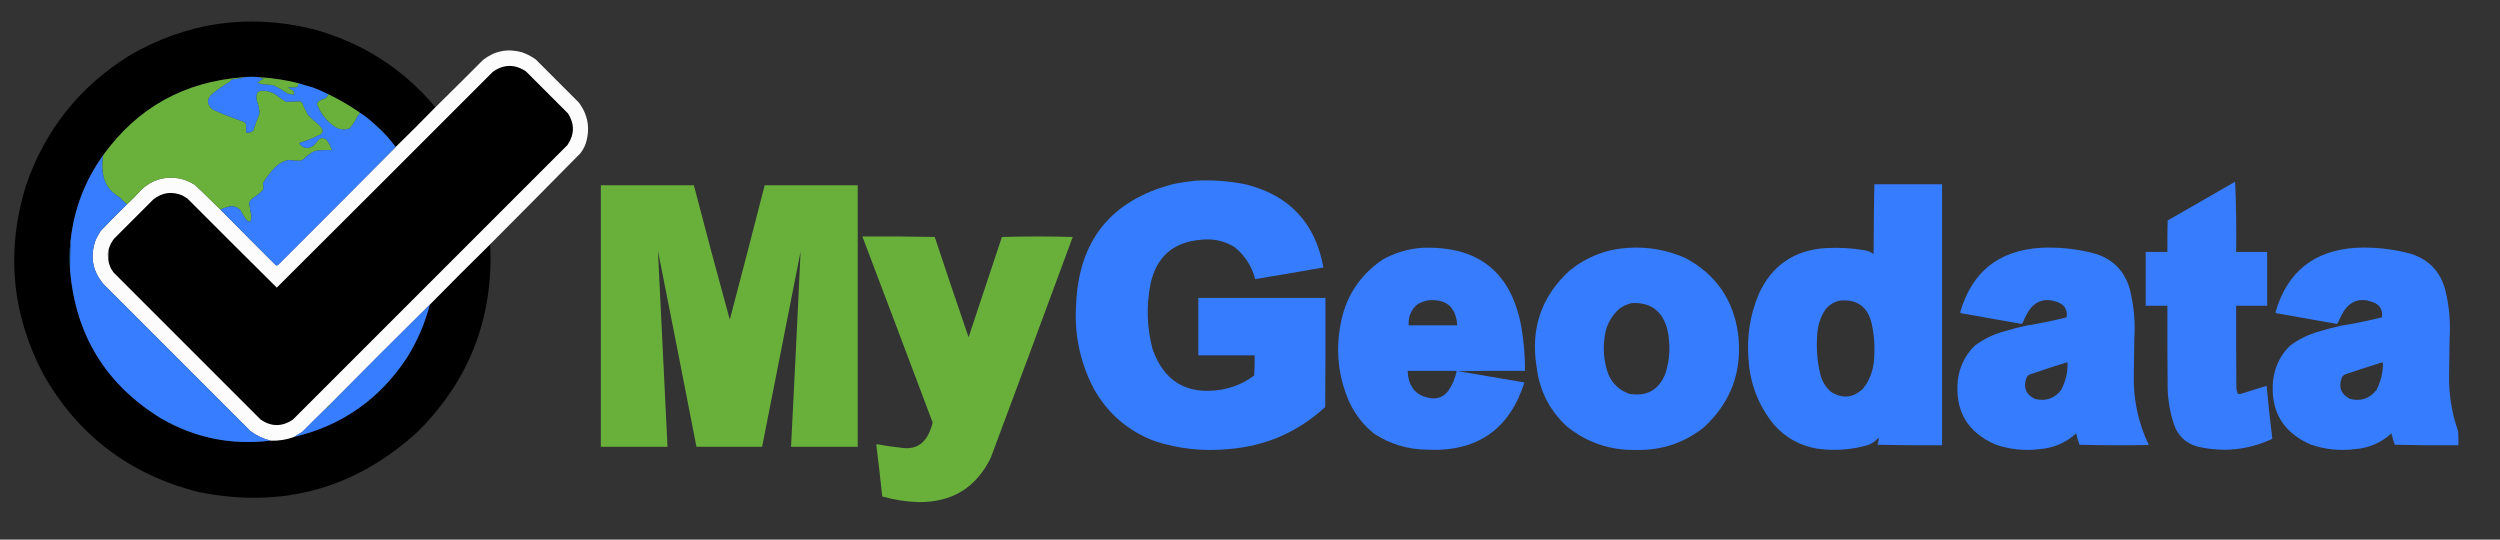 <?xml version="1.0" encoding="UTF-8"?>
<!DOCTYPE svg PUBLIC "-//W3C//DTD SVG 1.1//EN" "http://www.w3.org/Graphics/SVG/1.1/DTD/svg11.dtd">
<svg xmlns="http://www.w3.org/2000/svg" version="1.1" width="4837px" height="1044px" style="shape-rendering:geometricPrecision; text-rendering:geometricPrecision; image-rendering:optimizeQuality; fill-rule:evenodd; clip-rule:evenodd" xmlns:xlink="http://www.w3.org/1999/xlink">
<rect width="100%" height="100%" fill="#333333" stroke="none"/>
<g><path style="opacity:0.989" fill="#000000" d="M 842.5,207.5 C 817.167,233.5 791.5,259.167 765.5,284.5C 756.754,272.584 747.088,261.417 736.5,251C 729.833,245 723.167,239 716.5,233C 709.797,227.327 702.797,222.16 695.5,217.5C 676.512,204.331 656.512,192.664 635.5,182.5C 625.46,177.484 615.126,172.984 604.5,169C 596.048,166.793 587.715,164.293 579.5,161.5C 554.216,155.078 528.55,151.078 502.5,149.5C 491.817,148.286 481.15,148.286 470.5,149.5C 356.287,158.082 265.953,208.415 199.5,300.5C 163.954,350.116 142.954,405.449 136.5,466.5C 135.018,477.462 134.352,488.629 134.5,500C 134.5,507.341 134.834,514.508 135.5,521.5C 145.781,647.953 204.781,744.119 312.5,810C 378.309,847.629 448.643,861.795 523.5,852.5C 539.022,853.114 554.022,850.78 568.5,845.5C 661.394,823.483 734.227,772.483 787,692.5C 807.201,660.368 822.034,626.034 831.5,589.5C 870.167,550.167 909.167,511.167 948.5,472.5C 954.997,614.549 908.331,735.383 808.5,835C 687.585,945.577 546.252,984.577 384.5,952C 251.572,918.655 151.405,842.821 84,724.5C 22.552,607.671 11.218,486.004 50,359.5C 86.781,252.057 153.281,168.223 249.5,108C 360.639,43.145 478.972,25.811 604.5,56C 700.007,81.781 779.34,132.281 842.5,207.5 Z"/></g>
<g><path style="opacity:1" fill="#fcfcfc" d="M 948.5,472.5 C 909.167,511.167 870.167,550.167 831.5,589.5C 766.473,653.86 701.806,718.527 637.5,783.5C 635.5,784.833 633.833,786.5 632.5,788.5C 616.701,803.798 601.035,819.298 585.5,835C 579.948,838.725 574.282,842.225 568.5,845.5C 554.022,850.78 539.022,853.114 523.5,852.5C 509.258,849.046 496.258,842.88 484.5,834C 389.667,739.167 294.833,644.333 200,549.5C 178.802,524.165 173.802,495.831 185,464.5C 187.826,458.178 191.159,452.178 195,446.5C 211.618,429.144 228.452,412.144 245.5,395.5C 255.328,386.505 264.661,377.005 273.5,367C 293.749,348.032 317.749,340.699 345.5,345C 357.078,347.19 367.745,351.524 377.5,358C 394.006,373.673 410.339,389.506 426.5,405.5C 461.965,441.465 497.632,477.299 533.5,513C 534.833,513.667 536.167,513.667 537.5,513C 613.701,436.965 689.701,360.799 765.5,284.5C 791.5,259.167 817.167,233.5 842.5,207.5C 873.299,177.202 903.965,146.702 934.5,116C 956.889,98.491 981.889,93.491 1009.5,101C 1019.19,104.346 1028.19,109.012 1036.5,115C 1064.33,142.833 1092.17,170.667 1120,198.5C 1137.99,222.77 1142.33,249.436 1133,278.5C 1130.5,284.99 1127.17,290.99 1123,296.5C 1064.99,355.34 1006.83,414.007 948.5,472.5 Z"/></g>
<g><path style="opacity:1" fill="#000000" d="M 209.5,501.5 C 209.336,494.798 209.669,488.131 210.5,481.5C 212.665,474.172 216.165,467.506 221,461.5C 246.167,436.333 271.333,411.167 296.5,386C 313.473,372.37 332.139,369.703 352.5,378C 355.833,380 359.167,382 362.5,384C 420.014,441.68 477.68,499.18 535.5,556.5C 674.986,417.514 814.32,278.347 953.5,139C 974.527,124.068 995.86,123.734 1017.5,138C 1044.67,165.167 1071.83,192.333 1099,219.5C 1111.92,239.979 1111.59,260.312 1098,280.5C 920.833,457.667 743.667,634.833 566.5,812C 545.73,825.879 525.063,825.879 504.5,812C 409.667,717.167 314.833,622.333 220,527.5C 213.845,519.865 210.345,511.198 209.5,501.5 Z"/></g>
<g><path style="opacity:1" fill="#6ab13c" d="M 470.5,149.5 C 470.389,150.117 470.056,150.617 469.5,151C 462.463,151.741 455.463,152.741 448.5,154C 446.833,155.667 445.167,157.333 443.5,159C 432.284,165.552 421.617,172.886 411.5,181C 399.5,191.333 399.5,201.667 411.5,212C 431.468,220.813 451.801,228.813 472.5,236C 474.049,237.214 475.215,238.714 476,240.5C 476.499,245.823 476.666,251.156 476.5,256.5C 481.677,257.297 486.177,255.964 490,252.5C 493.541,241.338 497.541,230.338 502,219.5C 501.822,211.27 500.155,203.27 497,195.5C 493.213,179.62 499.379,173.12 515.5,176C 520.764,176.899 525.764,178.565 530.5,181C 537.891,186.723 545.557,192.056 553.5,197C 562.805,196.344 572.139,196.01 581.5,196C 582.667,197.167 583.833,198.333 585,199.5C 588.288,207.373 591.955,215.04 596,222.5C 602.202,228.704 608.702,234.537 615.5,240C 618.922,243.003 621.755,246.503 624,250.5C 625.293,254.582 624.126,257.749 620.5,260C 606.903,266.803 592.903,272.47 578.5,277C 586.376,287.301 595.71,288.968 606.5,282C 610.167,277.667 613.833,273.333 617.5,269C 624.091,265.503 629.591,267.003 634,273.5C 637.376,278.919 640.209,284.586 642.5,290.5C 631.513,290.036 620.513,290.536 609.5,292C 601.068,295.757 593.735,301.09 587.5,308C 585.5,309 583.5,310 581.5,311C 574.129,311.255 566.796,310.755 559.5,309.5C 550.834,310.833 543.168,314.333 536.5,320C 525.253,330.235 515.92,341.902 508.5,355C 510.081,359.23 510.247,363.397 509,367.5C 503.076,373.428 496.576,378.594 489.5,383C 486.628,385.537 484.128,388.37 482,391.5C 482.973,400.372 484.473,409.205 486.5,418C 486.499,430.118 482.665,431.951 475,423.5C 471.479,417.927 468.145,412.26 465,406.5C 458.463,399.958 450.629,397.791 441.5,400C 436.372,401.542 431.372,403.375 426.5,405.5C 410.339,389.506 394.006,373.673 377.5,358C 367.745,351.524 357.078,347.19 345.5,345C 317.749,340.699 293.749,348.032 273.5,367C 264.661,377.005 255.328,386.505 245.5,395.5C 240.827,391.494 236.494,387.161 232.5,382.5C 210.296,370.109 198.796,351.109 198,325.5C 197.572,317.111 198.072,308.777 199.5,300.5C 265.953,208.415 356.287,158.082 470.5,149.5 Z"/></g>
<g><path style="opacity:1" fill="#377dff" d="M 502.5,149.5 C 502.611,150.117 502.944,150.617 503.5,151C 505.833,151.333 508.167,151.667 510.5,152C 507.032,153.97 503.699,156.136 500.5,158.5C 499.167,159.167 499.167,159.833 500.5,160.5C 503.308,161.97 506.308,162.803 509.5,163C 516.218,163.225 522.885,163.892 529.5,165C 538.405,169.568 547.072,174.568 555.5,180C 559.632,181.9 563.966,182.733 568.5,182.5C 568.662,180.473 568.495,178.473 568,176.5C 564.167,174 560.333,171.5 556.5,169C 561.505,168.918 566.505,168.918 571.5,169C 575.403,168.588 577.07,166.421 576.5,162.5C 577.791,162.737 578.791,162.404 579.5,161.5C 587.715,164.293 596.048,166.793 604.5,169C 615.126,172.984 625.46,177.484 635.5,182.5C 634.464,185.401 632.797,187.901 630.5,190C 625.635,191.619 620.968,193.619 616.5,196C 614.703,197.594 613.703,199.594 613.5,202C 620.685,219.529 632.018,233.862 647.5,245C 656.708,250.966 666.375,251.966 676.5,248C 682.455,241.265 687.288,233.765 691,225.5C 692.487,223.015 694.321,220.848 696.5,219C 695.944,218.617 695.611,218.117 695.5,217.5C 702.797,222.16 709.797,227.327 716.5,233C 723.167,239 729.833,245 736.5,251C 747.088,261.417 756.754,272.584 765.5,284.5C 689.701,360.799 613.701,436.965 537.5,513C 536.167,513.667 534.833,513.667 533.5,513C 497.632,477.299 461.965,441.465 426.5,405.5C 431.372,403.375 436.372,401.542 441.5,400C 450.629,397.791 458.463,399.958 465,406.5C 468.145,412.26 471.479,417.927 475,423.5C 482.665,431.951 486.499,430.118 486.5,418C 484.473,409.205 482.973,400.372 482,391.5C 484.128,388.37 486.628,385.537 489.5,383C 496.576,378.594 503.076,373.428 509,367.5C 510.247,363.397 510.081,359.23 508.5,355C 515.92,341.902 525.253,330.235 536.5,320C 543.168,314.333 550.834,310.833 559.5,309.5C 566.796,310.755 574.129,311.255 581.5,311C 583.5,310 585.5,309 587.5,308C 593.735,301.09 601.068,295.757 609.5,292C 620.513,290.536 631.513,290.036 642.5,290.5C 640.209,284.586 637.376,278.919 634,273.5C 629.591,267.003 624.091,265.503 617.5,269C 613.833,273.333 610.167,277.667 606.5,282C 595.71,288.968 586.376,287.301 578.5,277C 592.903,272.47 606.903,266.803 620.5,260C 624.126,257.749 625.293,254.582 624,250.5C 621.755,246.503 618.922,243.003 615.5,240C 608.702,234.537 602.202,228.704 596,222.5C 591.955,215.04 588.288,207.373 585,199.5C 583.833,198.333 582.667,197.167 581.5,196C 572.139,196.01 562.805,196.344 553.5,197C 545.557,192.056 537.891,186.723 530.5,181C 525.764,178.565 520.764,176.899 515.5,176C 499.379,173.12 493.213,179.62 497,195.5C 500.155,203.27 501.822,211.27 502,219.5C 497.541,230.338 493.541,241.338 490,252.5C 486.177,255.964 481.677,257.297 476.5,256.5C 476.666,251.156 476.499,245.823 476,240.5C 475.215,238.714 474.049,237.214 472.5,236C 451.801,228.813 431.468,220.813 411.5,212C 399.5,201.667 399.5,191.333 411.5,181C 421.617,172.886 432.284,165.552 443.5,159C 445.167,157.333 446.833,155.667 448.5,154C 455.463,152.741 462.463,151.741 469.5,151C 470.056,150.617 470.389,150.117 470.5,149.5C 481.15,148.286 491.817,148.286 502.5,149.5 Z"/></g>
<g><path style="opacity:1" fill="#6ab13c" d="M 502.5,149.5 C 528.55,151.078 554.216,155.078 579.5,161.5C 578.791,162.404 577.791,162.737 576.5,162.5C 577.07,166.421 575.403,168.588 571.5,169C 566.505,168.918 561.505,168.918 556.5,169C 560.333,171.5 564.167,174 568,176.5C 568.495,178.473 568.662,180.473 568.5,182.5C 563.966,182.733 559.632,181.9 555.5,180C 547.072,174.568 538.405,169.568 529.5,165C 522.885,163.892 516.218,163.225 509.5,163C 506.308,162.803 503.308,161.97 500.5,160.5C 499.167,159.833 499.167,159.167 500.5,158.5C 503.699,156.136 507.032,153.97 510.5,152C 508.167,151.667 505.833,151.333 503.5,151C 502.944,150.617 502.611,150.117 502.5,149.5 Z"/></g>
<g><path style="opacity:1" fill="#6ab13c" d="M 635.5,182.5 C 656.512,192.664 676.512,204.331 695.5,217.5C 695.611,218.117 695.944,218.617 696.5,219C 694.321,220.848 692.487,223.015 691,225.5C 687.288,233.765 682.455,241.265 676.5,248C 666.375,251.966 656.708,250.966 647.5,245C 632.018,233.862 620.685,219.529 613.5,202C 613.703,199.594 614.703,197.594 616.5,196C 620.968,193.619 625.635,191.619 630.5,190C 632.797,187.901 634.464,185.401 635.5,182.5 Z"/></g>
<g><path style="opacity:1" fill="#377dff" d="M 199.5,300.5 C 198.072,308.777 197.572,317.111 198,325.5C 198.796,351.109 210.296,370.109 232.5,382.5C 236.494,387.161 240.827,391.494 245.5,395.5C 228.452,412.144 211.618,429.144 195,446.5C 191.159,452.178 187.826,458.178 185,464.5C 173.802,495.831 178.802,524.165 200,549.5C 294.833,644.333 389.667,739.167 484.5,834C 496.258,842.88 509.258,849.046 523.5,852.5C 448.643,861.795 378.309,847.629 312.5,810C 204.781,744.119 145.781,647.953 135.5,521.5C 135.491,503.159 135.825,484.826 136.5,466.5C 142.954,405.449 163.954,350.116 199.5,300.5 Z"/></g>
<g><path style="opacity:0.993" fill="#377dff" d="M 2313.5,349.5 C 2346.5,347.806 2379.17,350.306 2411.5,357C 2495.53,378.532 2545.2,432.032 2560.5,517.5C 2516.51,525.331 2472.51,532.831 2428.5,540C 2421.93,514.828 2408.59,494.162 2388.5,478C 2368.2,465.672 2346.2,461.005 2322.5,464C 2269.4,468.758 2237.24,497.258 2226,549.5C 2217.65,591.821 2218.98,633.821 2230,675.5C 2252.19,738.198 2296.36,764.364 2362.5,754C 2386.12,750.018 2407.46,740.851 2426.5,726.5C 2427.5,713.517 2427.83,700.517 2427.5,687.5C 2391.17,687.5 2354.83,687.5 2318.5,687.5C 2318.5,650.5 2318.5,613.5 2318.5,576.5C 2400.5,576.5 2482.5,576.5 2564.5,576.5C 2564.67,646.834 2564.5,717.167 2564,787.5C 2510.88,836.345 2448.05,863.511 2375.5,869C 2327.79,873.496 2281.12,868.496 2235.5,854C 2183.03,834.525 2143.19,800.359 2116,751.5C 2089.76,701.055 2078.42,647.389 2082,590.5C 2086.75,465.432 2149.59,387.265 2270.5,356C 2284.87,353.114 2299.21,350.948 2313.5,349.5 Z"/></g>
<g><path style="opacity:0.991" fill="#377dff" d="M 4324.5,351.5 C 4326.49,396.488 4327.16,441.821 4326.5,487.5C 4346.5,487.5 4366.5,487.5 4386.5,487.5C 4386.5,522.167 4386.5,556.833 4386.5,591.5C 4366.5,591.5 4346.5,591.5 4326.5,591.5C 4326.33,644.834 4326.5,698.168 4327,751.5C 4327.35,754.576 4328.01,757.576 4329,760.5C 4330.77,762.418 4332.94,762.918 4335.5,762C 4352.23,756.922 4368.9,751.755 4385.5,746.5C 4388.62,780.769 4392.29,814.936 4396.5,849C 4349.86,870.694 4301.53,875.694 4251.5,864C 4228.64,857.497 4213.48,842.997 4206,820.5C 4198.87,798.737 4194.87,776.403 4194,753.5C 4193.5,699.501 4193.33,645.501 4193.5,591.5C 4179.5,591.5 4165.5,591.5 4151.5,591.5C 4151.5,556.833 4151.5,522.167 4151.5,487.5C 4165.5,487.5 4179.5,487.5 4193.5,487.5C 4193.33,467.164 4193.5,446.831 4194,426.5C 4237.67,401.636 4281.17,376.636 4324.5,351.5 Z"/></g>
<g><path style="opacity:0.994" fill="#377dff" d="M 3626.5,356.5 C 3670.17,356.5 3713.83,356.5 3757.5,356.5C 3757.5,524.833 3757.5,693.167 3757.5,861.5C 3715.83,861.833 3674.16,861.5 3632.5,860.5C 3634.18,855.94 3635.01,851.273 3635,846.5C 3629.35,852.918 3622.51,857.752 3614.5,861C 3582.03,870.391 3549.03,872.724 3515.5,868C 3482.65,862.329 3455.15,847.162 3433,822.5C 3402.49,785.447 3385.83,742.78 3383,694.5C 3379.43,650.823 3386.1,608.823 3403,568.5C 3428.48,513.385 3471.65,483.885 3532.5,480C 3557.32,478.635 3581.99,479.969 3606.5,484C 3613.34,484.943 3619.5,487.443 3625,491.5C 3625.17,446.429 3625.67,401.429 3626.5,356.5 Z M 3560.5,581.5 C 3592.79,578.732 3612.96,593.065 3621,624.5C 3626.16,647.558 3627.83,670.891 3626,694.5C 3624.85,715.775 3617.85,734.775 3605,751.5C 3585.92,770.072 3565.09,772.238 3542.5,758C 3532.24,748.99 3525.41,737.823 3522,724.5C 3515.9,699.181 3513.9,673.514 3516,647.5C 3516.88,629.636 3522.21,613.303 3532,598.5C 3539.52,589.33 3549.02,583.663 3560.5,581.5 Z"/></g>
<g><path style="opacity:0.996" fill="#6ab13c" d="M 1162.5,358.5 C 1222.5,358.5 1282.5,358.5 1342.5,358.5C 1365.04,445.333 1388.21,532 1412,618.5C 1434.82,531.894 1457.32,445.227 1479.5,358.5C 1539.5,358.5 1599.5,358.5 1659.5,358.5C 1659.5,527.167 1659.5,695.833 1659.5,864.5C 1616.5,864.5 1573.5,864.5 1530.5,864.5C 1537,738.502 1543.17,612.502 1549,486.5C 1524.23,612.525 1499.39,738.525 1474.5,864.5C 1432.17,864.5 1389.83,864.5 1347.5,864.5C 1322.99,738.118 1298.16,611.784 1273,485.5C 1279.13,611.816 1285.3,738.15 1291.5,864.5C 1248.5,864.5 1205.5,864.5 1162.5,864.5C 1162.5,695.833 1162.5,527.167 1162.5,358.5 Z"/></g>
<g><path style="opacity:0.996" fill="#6ab13c" d="M 1668.5,457.5 C 1715.17,457.167 1761.84,457.5 1808.5,458.5C 1830.05,523.311 1851.88,587.978 1874,652.5C 1895.6,587.859 1917.1,523.193 1938.5,458.5C 1984.17,457.167 2029.83,457.167 2075.5,458.5C 2022.96,600.949 1970.13,743.282 1917,885.5C 1888.96,943.125 1842.62,971.791 1778,971.5C 1753.83,970.809 1730.16,967.143 1707,960.5C 1703.42,927.115 1699.59,893.782 1695.5,860.5C 1696,860.167 1696.5,859.833 1697,859.5C 1711.74,862.28 1726.57,864.446 1741.5,866C 1769.22,870.915 1788.39,860.415 1799,834.5C 1801.34,828.993 1803.17,823.326 1804.5,817.5C 1759.36,697.421 1714.03,577.421 1668.5,457.5 Z"/></g>
<g><path style="opacity:0.992" fill="#377dff" d="M 2751.5,479.5 C 2861.22,475.391 2925.38,527.391 2944,635.5C 2948.56,662.642 2950.73,689.975 2950.5,717.5C 2907.17,717.333 2863.83,717.5 2820.5,718C 2863.52,725.225 2906.52,732.559 2949.5,740C 2920.27,831.46 2857.27,874.794 2760.5,870C 2723.37,869.509 2689.37,859.176 2658.5,839C 2637.42,822.029 2621.26,801.196 2610,776.5C 2589.95,729.92 2584.28,681.587 2593,631.5C 2602.02,576.239 2629.52,533.072 2675.5,502C 2699.31,488.886 2724.64,481.386 2751.5,479.5 Z M 2760.5,581.5 C 2797.18,576.967 2816.84,592.967 2819.5,629.5C 2788.17,629.5 2756.83,629.5 2725.5,629.5C 2724.31,612.397 2730.31,598.564 2743.5,588C 2749.02,585.11 2754.69,582.943 2760.5,581.5 Z M 2723.5,717.5 C 2755.17,717.5 2786.83,717.5 2818.5,717.5C 2815.63,731.623 2810.13,744.623 2802,756.5C 2791.36,769.54 2777.86,773.707 2761.5,769C 2744.37,765.209 2732.87,755.042 2727,738.5C 2724.97,731.637 2723.8,724.637 2723.5,717.5 Z"/></g>
<g><path style="opacity:0.993" fill="#377dff" d="M 3150.5,479.5 C 3188.79,477.135 3225.46,483.635 3260.5,499C 3319.71,530.525 3353.87,579.692 3363,646.5C 3371.43,718.23 3349.26,778.396 3296.5,827C 3258.71,856.819 3215.54,871.319 3167,870.5C 3116.03,871.844 3070.86,856.678 3031.5,825C 2997.85,793.868 2978.35,755.368 2973,709.5C 2960.92,635.404 2982.42,573.238 3037.5,523C 3070.55,496.594 3108.21,482.094 3150.5,479.5 Z M 3156.5,586.5 C 3192.58,584.376 3215.58,600.71 3225.5,635.5C 3232.48,665.151 3231.31,694.485 3222,723.5C 3209.04,754.806 3185.87,767.639 3152.5,762C 3133.57,755.408 3120.07,742.908 3112,724.5C 3104,702.852 3101.34,680.519 3104,657.5C 3105.7,633.266 3115.53,613.099 3133.5,597C 3140.59,592.035 3148.26,588.535 3156.5,586.5 Z"/></g>
<g><path style="opacity:0.993" fill="#377dff" d="M 3947.5,479.5 C 3983.81,477.664 4019.48,481.498 4054.5,491C 4089.24,502.074 4111.41,525.24 4121,560.5C 4128.71,591.525 4131.54,623.025 4129.5,655C 4129.34,677.836 4129.01,700.669 4128.5,723.5C 4127.11,771.738 4136.78,817.571 4157.5,861C 4112.83,861.833 4068.16,861.667 4023.5,860.5C 4020.71,853.35 4018.55,846.016 4017,838.5C 3997.07,856.598 3973.57,866.764 3946.5,869C 3917.11,872.662 3888.45,869.662 3860.5,860C 3806.34,836.206 3782.17,794.706 3788,735.5C 3791.25,709.504 3802.08,687.337 3820.5,669C 3836.83,656.837 3854.83,647.837 3874.5,642C 3889.67,637.375 3905,633.375 3920.5,630C 3946.73,625.74 3972.73,620.407 3998.5,614C 4000.69,599.107 3994.35,589.107 3979.5,584C 3956.72,576.06 3938.55,581.894 3925,601.5C 3920.47,609.221 3916.47,617.221 3913,625.5C 3912.11,626.081 3911.11,626.415 3910,626.5C 3871.52,619.538 3833.02,612.705 3794.5,606C 3793.69,605.692 3793.03,605.192 3792.5,604.5C 3814.91,526.471 3866.58,484.805 3947.5,479.5 Z M 3997.5,701.5 C 3998.5,701.5 3999.5,701.5 4000.5,701.5C 4000.72,720.242 3996.55,737.909 3988,754.5C 3975,771.056 3958.17,776.889 3937.5,772C 3919.52,763.283 3914.02,749.449 3921,730.5C 3922.56,727.272 3925.06,725.105 3928.5,724C 3951.52,716.159 3974.52,708.659 3997.5,701.5 Z"/></g>
<g><path style="opacity:0.993" fill="#377dff" d="M 4557.5,479.5 C 4593.81,477.664 4629.48,481.498 4664.5,491C 4699.24,502.074 4721.41,525.24 4731,560.5C 4738.71,591.525 4741.54,623.025 4739.5,655C 4739.34,677.836 4739.01,700.669 4738.5,723.5C 4737.62,761.575 4743.46,798.575 4756,834.5C 4756.5,843.494 4756.67,852.494 4756.5,861.5C 4715.49,861.833 4674.49,861.5 4633.5,860.5C 4630.71,853.35 4628.55,846.016 4627,838.5C 4607.07,856.598 4583.57,866.764 4556.5,869C 4527.11,872.662 4498.45,869.662 4470.5,860C 4416.34,836.206 4392.17,794.706 4398,735.5C 4401.25,709.504 4412.08,687.337 4430.5,669C 4446.83,656.837 4464.83,647.837 4484.5,642C 4499.67,637.375 4515,633.375 4530.5,630C 4556.73,625.74 4582.73,620.407 4608.5,614C 4610.69,599.107 4604.35,589.107 4589.5,584C 4566.72,576.06 4548.55,581.894 4535,601.5C 4530.47,609.221 4526.47,617.221 4523,625.5C 4522.11,626.081 4521.11,626.415 4520,626.5C 4481.52,619.538 4443.02,612.705 4404.5,606C 4403.69,605.692 4403.03,605.192 4402.5,604.5C 4424.91,526.471 4476.58,484.805 4557.5,479.5 Z M 4607.5,701.5 C 4608.5,701.5 4609.5,701.5 4610.5,701.5C 4610.72,720.242 4606.55,737.909 4598,754.5C 4585,771.056 4568.17,776.889 4547.5,772C 4529.52,763.283 4524.02,749.449 4531,730.5C 4532.56,727.272 4535.06,725.105 4538.5,724C 4561.52,716.159 4584.52,708.659 4607.5,701.5 Z"/></g>
<g><path style="opacity:1" fill="#014d74" d="M 136.5,466.5 C 135.825,484.826 135.491,503.159 135.5,521.5C 134.834,514.508 134.5,507.341 134.5,500C 134.352,488.629 135.018,477.462 136.5,466.5 Z"/></g>
<g><path style="opacity:1" fill="#626262" d="M 210.5,481.5 C 209.669,488.131 209.336,494.798 209.5,501.5C 208.836,498.854 208.502,496.021 208.5,493C 208.286,488.867 208.952,485.034 210.5,481.5 Z"/></g>
<g><path style="opacity:1" fill="#377dff" d="M 831.5,589.5 C 822.034,626.034 807.201,660.368 787,692.5C 734.227,772.483 661.394,823.483 568.5,845.5C 574.282,842.225 579.948,838.725 585.5,835C 601.035,819.298 616.701,803.798 632.5,788.5C 635.167,787.833 636.833,786.167 637.5,783.5C 701.806,718.527 766.473,653.86 831.5,589.5 Z"/></g>
<g><path style="opacity:1" fill="#6ab13c" d="M 637.5,783.5 C 636.833,786.167 635.167,787.833 632.5,788.5C 633.833,786.5 635.5,784.833 637.5,783.5 Z"/></g>
</svg>
